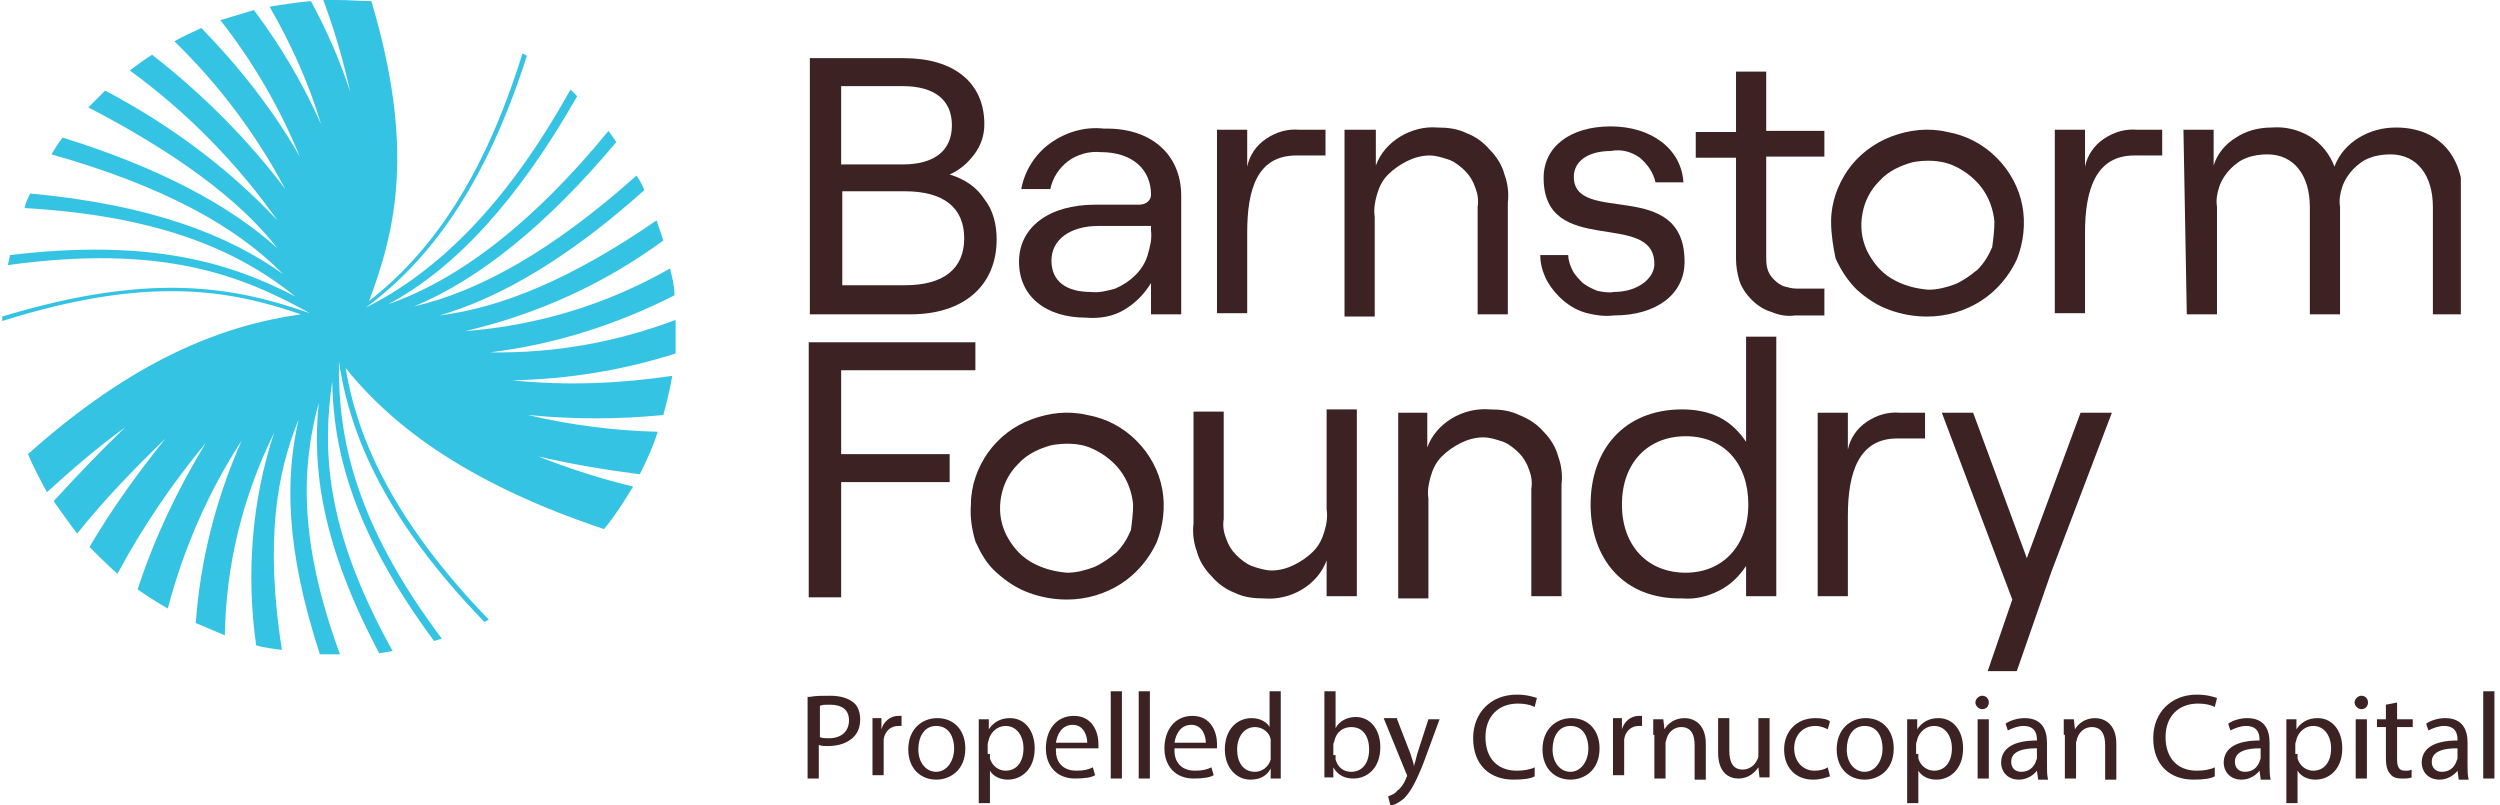 <?xml version="1.0" encoding="utf-8"?>
<!-- Generator: Adobe Illustrator 27.8.1, SVG Export Plug-In . SVG Version: 6.00 Build 0)  -->
<svg version="1.1" id="Layer_1" xmlns="http://www.w3.org/2000/svg" xmlns:xlink="http://www.w3.org/1999/xlink" x="0px" y="0px"
	 viewBox="0 0 223.5 72" style="enable-background:new 0 0 223.5 72;" xml:space="preserve">
<style type="text/css">
	.st0{clip-path:url(#SVGID_00000179638971628605757420000001120401238524447631_);}
	.st1{fill:#3C2222;}
	.st2{fill:#35C3E3;}
</style>
<g>
	<defs>
		<rect id="SVGID_1_" width="220" height="60"/>
	</defs>
	<clipPath id="SVGID_00000021085807491468894400000001034316630309874595_">
		<use xlink:href="#SVGID_1_"  style="overflow:visible;"/>
	</clipPath>
	<g style="clip-path:url(#SVGID_00000021085807491468894400000001034316630309874595_);">
		<path class="st1" d="M72.4,5.2h8.4c4.5,0,7.2,2.2,7.2,5.9c0,1-0.3,1.9-0.9,2.7c-0.6,0.8-1.3,1.4-2.2,1.8c1.3,0.4,2.4,1.1,3.1,2.2
			c0.8,1,1.1,2.3,1.1,3.6c0,4.1-2.9,6.7-7.7,6.7h-9V5.2z M80.7,14.7c2.8,0,4.4-1.2,4.4-3.5c0-2.3-1.6-3.5-4.4-3.5h-5.5v7H80.7z
			 M80.9,25.5c3.5,0,5.3-1.5,5.3-4.2s-1.8-4.2-5.3-4.2h-5.6v8.4H80.9z"/>
		<path class="st1" d="M105.6,17.5v10.6h-2.7v-2.8c-0.6,1-1.4,1.8-2.4,2.4c-1,0.6-2.2,0.8-3.4,0.7c-3.6,0-6-1.9-6-5s2.7-5.1,6.8-5.1
			h3.9c0.7,0,1.1-0.4,1.1-0.9c0-2.2-1.6-3.8-4.5-3.8c-1-0.1-2.1,0.2-2.9,0.8c-0.8,0.6-1.4,1.5-1.6,2.5h-2.6c0.3-1.6,1.2-3.1,2.6-4.1
			c1.4-1,3.1-1.5,4.8-1.3C102.9,11.4,105.6,13.8,105.6,17.5z M102.9,20.6v-0.4h-4.7c-2.5,0-4.2,1.2-4.2,3.1s1.4,2.8,3.5,2.8
			c0.7,0.1,1.5-0.1,2.2-0.3c0.7-0.3,1.3-0.7,1.8-1.2c0.5-0.5,0.9-1.1,1.1-1.8S103,21.4,102.9,20.6z"/>
		<path class="st1" d="M115.9,13.9c-3.5,0-4.4,3-4.4,6.9v7.2h-2.7V11.6h2.7v3.3c0.2-1,0.8-1.9,1.7-2.5c0.9-0.6,1.9-0.9,3-0.8h2.3
			v2.3H115.9z"/>
		<path class="st1" d="M120.3,11.6h2.7v3.2c0.4-1.1,1.2-2,2.2-2.6c1-0.6,2.2-0.9,3.3-0.8c0.9,0,1.8,0.1,2.6,0.5
			c0.8,0.3,1.5,0.8,2.1,1.5c0.6,0.6,1.1,1.4,1.3,2.2c0.3,0.8,0.4,1.7,0.3,2.5v10h-2.7v-9.6c0.1-0.6,0-1.2-0.2-1.7
			c-0.2-0.6-0.5-1.1-0.9-1.5c-0.4-0.4-0.9-0.8-1.4-1c-0.6-0.2-1.2-0.4-1.8-0.4c-0.7,0-1.4,0.2-2,0.5c-0.6,0.3-1.2,0.7-1.7,1.2
			c-0.5,0.5-0.8,1.1-1,1.8c-0.2,0.7-0.3,1.3-0.2,2v8.9h-2.7V11.6z"/>
		<path class="st1" d="M137.7,22.8h2.5c0,0.5,0.2,1,0.4,1.4c0.2,0.4,0.6,0.8,0.9,1.1c0.4,0.3,0.8,0.5,1.3,0.7c0.5,0.1,1,0.2,1.5,0.1
			c2.1,0,3.6-1.2,3.6-2.5c0-4.9-9.9-0.5-9.9-7.7c0-2.8,2.4-4.6,6-4.6c3.5,0,6.3,1.9,6.5,5h-2.5c-0.2-0.9-0.7-1.6-1.4-2.2
			c-0.7-0.5-1.6-0.8-2.6-0.6c-2,0-3.3,0.9-3.3,2.3c0,4.4,9.9,0,9.9,7.6c0,2.9-2.5,4.8-6.3,4.8c-0.8,0.1-1.6,0-2.4-0.2
			c-0.8-0.2-1.5-0.6-2.1-1.1s-1.1-1.1-1.5-1.8C137.9,24.3,137.7,23.6,137.7,22.8z"/>
		<path class="st1" d="M157.9,6.4v5.3h5.2v2.3h-5.2v8.9c0,0.4,0,0.7,0.1,1.1c0.1,0.4,0.3,0.7,0.6,1c0.3,0.3,0.6,0.5,0.9,0.6
			c0.4,0.1,0.7,0.2,1.1,0.2h2.5v2.4h-2.6c-0.7,0.1-1.4,0-2.1-0.3c-0.7-0.2-1.3-0.6-1.8-1.1c-0.5-0.5-0.9-1.1-1.1-1.7
			c-0.2-0.7-0.3-1.3-0.3-2v-9h-3.6v-2.3h3.6V6.4H157.9z"/>
		<path class="st1" d="M163.7,19.8c0-1.7,0.6-3.3,1.5-4.6s2.3-2.4,3.9-3c1.6-0.6,3.3-0.8,5-0.4c1.7,0.3,3.2,1.1,4.4,2.3
			s2,2.7,2.3,4.3c0.3,1.6,0.1,3.3-0.5,4.8c-0.7,1.5-1.8,2.8-3.2,3.7c-1.4,0.9-3.1,1.4-4.8,1.4c-1.2,0-2.3-0.2-3.4-0.6
			c-1.1-0.4-2-1-2.9-1.8c-0.8-0.8-1.4-1.7-1.9-2.8C163.9,22.1,163.7,21,163.7,19.8z M178.3,19.8c-0.1-1.1-0.5-2.2-1.2-3.1
			c-0.7-0.9-1.7-1.6-2.7-2c-1.1-0.4-2.3-0.4-3.4-0.2c-1.1,0.3-2.2,0.8-3,1.7c-0.8,0.8-1.3,1.8-1.5,2.9c-0.2,1.1-0.1,2.2,0.4,3.3
			c0.5,1,1.2,1.9,2.2,2.5c1,0.6,2.1,0.9,3.3,1c0.8,0,1.6-0.2,2.4-0.5c0.7-0.3,1.4-0.8,2-1.3c0.6-0.6,1-1.3,1.3-2
			C178.2,21.4,178.3,20.6,178.3,19.8z"/>
		<path class="st1" d="M190.8,13.9c-3.4,0-4.4,3-4.4,6.9v7.2h-2.7V11.6h2.7v3.3c0.2-1,0.8-1.9,1.7-2.5c0.9-0.6,1.9-0.9,3-0.8h2.2
			v2.3H190.8z"/>
		<path class="st1" d="M195.2,11.6h2.7v3.2c0.3-1,1-1.9,2-2.5c0.9-0.6,2-0.9,3.2-0.9c1.2-0.1,2.4,0.2,3.4,0.8c1,0.6,1.8,1.6,2.2,2.7
			c0.4-1.1,1.2-2,2.2-2.6c1-0.6,2.1-0.9,3.3-0.9c3.7,0,6,2.4,6,6.4v10.3h-2.7v-9.6c0-2.8-1.4-4.7-3.8-4.7c-0.6,0-1.3,0.1-1.8,0.3
			c-0.6,0.2-1.1,0.6-1.5,1c-0.4,0.4-0.8,1-1,1.6c-0.2,0.6-0.3,1.2-0.2,1.8v9.6h-2.7v-9.6c0-2.8-1.4-4.7-3.8-4.7
			c-0.6,0-1.3,0.1-1.8,0.3c-0.6,0.2-1.1,0.6-1.5,1c-0.4,0.4-0.8,1-1,1.6c-0.2,0.6-0.3,1.2-0.2,1.8v9.6h-2.7L195.2,11.6z"/>
		<path class="st1" d="M72.4,30.6h14.8v2.5H75.2v7.5h9.7v2.5h-9.7v10.3h-2.9V30.6z"/>
		<path class="st1" d="M86.8,45.1c0-1.7,0.6-3.3,1.5-4.6c1-1.4,2.3-2.4,3.9-3c1.6-0.6,3.3-0.8,5-0.4c1.7,0.3,3.2,1.1,4.4,2.3
			c1.2,1.2,2,2.7,2.3,4.3c0.3,1.6,0.1,3.3-0.5,4.8c-0.7,1.5-1.8,2.8-3.2,3.7c-1.4,0.9-3.1,1.4-4.8,1.4c-1.2,0-2.3-0.2-3.4-0.6
			c-1.1-0.4-2-1-2.9-1.8s-1.4-1.7-1.9-2.8C86.9,47.4,86.7,46.2,86.8,45.1z M101.3,45.1c-0.1-1.1-0.5-2.2-1.2-3.1
			c-0.7-0.9-1.7-1.6-2.7-2s-2.3-0.4-3.4-0.2c-1.1,0.3-2.2,0.8-3,1.7c-0.8,0.8-1.3,1.8-1.5,2.9c-0.2,1.1-0.1,2.2,0.4,3.3
			c0.5,1,1.2,1.9,2.2,2.5c1,0.6,2.1,0.9,3.3,1c0.8,0,1.6-0.2,2.4-0.5c0.7-0.3,1.4-0.8,2-1.3c0.6-0.6,1-1.3,1.3-2
			C101.2,46.7,101.3,45.9,101.3,45.1z"/>
		<path class="st1" d="M121.3,53.3h-2.7v-3.2c-0.4,1.1-1.2,2-2.2,2.6c-1,0.6-2.2,0.9-3.4,0.8c-0.9,0-1.8-0.1-2.6-0.5
			c-0.8-0.3-1.5-0.8-2.1-1.5c-0.6-0.6-1.1-1.4-1.3-2.2c-0.3-0.8-0.4-1.7-0.3-2.5v-10h2.7v9.6c-0.1,0.6,0,1.2,0.2,1.7
			c0.2,0.6,0.5,1.1,0.9,1.5c0.4,0.4,0.9,0.8,1.4,1c0.6,0.2,1.2,0.4,1.8,0.4c0.7,0,1.4-0.2,2-0.5c0.6-0.3,1.2-0.7,1.7-1.2
			c0.5-0.5,0.8-1.1,1-1.8c0.2-0.6,0.3-1.3,0.2-2v-8.9h2.7V53.3z"/>
		<path class="st1" d="M124.9,36.9h2.7v3.1c0.4-1.1,1.2-2,2.2-2.6c1-0.6,2.2-0.9,3.4-0.8c0.9,0,1.8,0.1,2.6,0.5
			c0.8,0.3,1.6,0.8,2.2,1.5c0.6,0.6,1.1,1.4,1.3,2.2c0.3,0.8,0.4,1.7,0.3,2.5v10h-2.7v-9.6c0.1-0.6,0-1.2-0.2-1.7
			c-0.2-0.6-0.5-1.1-0.9-1.5c-0.4-0.4-0.9-0.8-1.4-1c-0.6-0.2-1.2-0.4-1.8-0.4c-0.7,0-1.4,0.2-2,0.5c-0.6,0.3-1.2,0.7-1.7,1.2
			c-0.5,0.5-0.8,1.1-1,1.8c-0.2,0.7-0.3,1.3-0.2,2v8.9h-2.7V36.9z"/>
		<path class="st1" d="M142.2,45.1c0-4.8,2.9-8.5,8.2-8.5c1.1,0,2.3,0.2,3.3,0.7c1,0.5,1.8,1.3,2.4,2.2v-9.4h2.7v23.2h-2.7v-2.7
			c-0.6,0.9-1.4,1.7-2.4,2.2c-1,0.5-2.1,0.8-3.3,0.7C145.1,53.6,142.2,49.9,142.2,45.1z M156.3,45.1c0-3.7-2.2-6.1-5.6-6.1
			c-3.4,0-5.7,2.4-5.7,6.1s2.3,6.1,5.7,6.1C154,51.2,156.3,48.8,156.3,45.1L156.3,45.1z"/>
		<path class="st1" d="M169.6,39.2c-3.4,0-4.4,3-4.4,6.9v7.2h-2.7V36.9h2.7v3.3c0.2-1,0.8-1.9,1.7-2.5c0.9-0.6,1.9-0.9,3-0.8h2.2
			v2.3L169.6,39.2z"/>
		<path class="st1" d="M183.4,51.1l-3.1,8.9h-2.6l2.2-6.4l-6.3-16.7h2.8l4.8,13l4.8-13h2.8L183.4,51.1z"/>
		<path class="st2" d="M45.8,34c5-0.1,9.9-0.9,14.6-2.4c0-0.7,0-1.5,0-2.3c0-0.2,0-0.5,0-0.7c-5.3,2-10.9,3-16.6,2.9
			c5.8-0.7,11.4-2.5,16.5-5.1c0-0.8-0.2-1.6-0.4-2.4c-5.6,3.2-11.8,5.1-18.3,5.6c6.4-1.5,12.4-4.2,17.7-8.1
			c-0.2-0.6-0.4-1.2-0.6-1.8c-7.7,5.3-13.9,7.8-19.4,8.5c5.5-1.6,11.6-5.2,18.3-11.2c-0.2-0.5-0.4-0.9-0.7-1.3
			C49.5,22.3,43,26,37,27.4c5.8-2.4,11.9-7.3,18.1-14.7l-0.7-1C47.6,20,41,25,34.7,27.2c6-3.2,11.6-9.3,16.9-18.6L51,8
			c-5.7,10.3-11.9,16.3-18.3,19.5C38.4,23.3,43.4,16.6,47.1,5c-0.1-0.1-0.3-0.2-0.4-0.2C43.2,16.1,38.4,22.7,33,26.9
			c2.4-6.4,4.1-13.7,0.2-26.8c-1,0-2-0.1-3.1-0.1h-1.2c1,2.7,1.8,5.4,2.4,8.2c-0.9-2.8-2.1-5.5-3.5-8.1c-1.2,0.1-2.5,0.3-3.7,0.5
			c1.9,3.3,3.5,6.8,4.6,10.5c-1.6-3.6-3.6-7-6-10.2c-1,0.3-2,0.6-3,0.9c2.9,3.7,5.3,7.8,7.1,12.2c-2.4-4.2-5.4-8-8.8-11.5
			c-0.8,0.4-1.6,0.7-2.4,1.2c4,3.9,7.3,8.3,9.9,13.2c-3.4-4.5-7.4-8.5-11.9-12c-0.7,0.4-1.3,0.9-2,1.4c5.1,3.7,9.6,8.3,13.2,13.4
			C20.4,15,15.1,11.1,9.4,8.1c-0.5,0.5-1,1-1.5,1.5c7.7,4,13.5,8.2,16.9,12.6c-4.2-3.8-10.5-7.2-19.2-9.9c-0.4,0.5-0.7,1-1,1.5
			c9.9,2.8,16.5,6.4,20.7,10.7c-4.9-3.5-11.8-6.2-22.6-7.2c-0.2,0.4-0.4,0.8-0.5,1.3c12.1,0.7,19.1,3.8,24.2,7.9
			c-5.8-3-12.9-5.2-25.5-3.7l-0.2,0.9c13.8-1.9,20.9,0.9,27,4.3c-6.6-2.3-14-3.8-27.5,0.3v0.4c13-4.1,20.3-2.8,26.7-0.6
			c-7.1,1-15,4.1-24.4,12.5c0.5,1.2,1.1,2.3,1.7,3.4c2.2-2,4.5-4,7-5.8c-2,1.9-4.2,4.2-6.4,6.6c0.7,1,1.4,2,2.1,2.9
			c2.4-3,5.1-5.8,7.9-8.5c-2.5,3.1-4.8,6.3-6.8,9.7c0.8,0.8,1.6,1.6,2.5,2.4c2.2-4.1,4.9-8.1,7.9-11.7c-2.5,4.1-4.6,8.5-6.1,13.1
			c0.9,0.6,1.8,1.2,2.7,1.7c1.4-5.3,3.6-10.4,6.6-15c-2.3,5.2-3.7,10.7-4.1,16.3c0.9,0.4,1.7,0.7,2.6,1.1c0.1-6.3,1.6-12.4,4.4-18.1
			c-2,6.1-2.5,12.6-1.6,19c0.7,0.2,1.5,0.3,2.3,0.4c-1.5-9.6-0.5-15.7,1.5-20.6c-1.2,5.2-1.2,11.5,1.9,21h1.6h0.2
			C26.6,48.2,27,41.5,28.5,36c-0.6,5.8,0.2,12.6,5.4,22.4l1.2-0.2c-6-10.8-6.3-17.8-5.4-24.1c0.1,6.4,2,13.6,9.1,23.2l0.7-0.2
			c-7.8-10.4-9.3-18-9.2-24.8c1,6.9,4.4,14.4,13,23.3l0.4-0.2C35.5,46.9,32,39.6,30.9,32.9c4.4,5.5,11.4,10.5,23.1,14.4
			c1-1.2,1.8-2.5,2.6-3.8c-2.9-0.7-5.7-1.6-8.5-2.7c3,0.7,6,1.2,9.1,1.6c0.6-1.2,1.2-2.5,1.6-3.8c-3.9-0.1-7.8-0.6-11.6-1.5
			c4,0.4,8.1,0.4,12.1,0c0.3-1.1,0.6-2.3,0.8-3.5C55.4,34.3,50.6,34.5,45.8,34z"/>
	</g>
</g>
<g>
	<path class="st1" d="M72.4,62.3c0.5-0.1,1.1-0.1,1.8-0.1c0.9,0,1.6,0.2,2.1,0.6c0.4,0.3,0.6,0.9,0.6,1.5c0,0.7-0.2,1.2-0.6,1.6
		c-0.5,0.5-1.3,0.8-2.3,0.8c-0.3,0-0.5,0-0.8-0.1v3h-1V62.3z M73.3,65.9c0.2,0.1,0.5,0.1,0.8,0.1c1.1,0,1.8-0.6,1.8-1.6
		c0-1-0.7-1.4-1.7-1.4c-0.4,0-0.7,0-0.9,0.1V65.9z"/>
	<path class="st1" d="M78,65.9c0-0.6,0-1.2,0-1.7h0.8l0,1h0c0.2-0.7,0.8-1.2,1.5-1.2c0.1,0,0.2,0,0.3,0v0.9c-0.1,0-0.2,0-0.3,0
		c-0.7,0-1.2,0.5-1.3,1.2c0,0.1,0,0.3,0,0.4v2.8h-1V65.9z"/>
	<path class="st1" d="M86.3,66.9c0,2-1.4,2.8-2.6,2.8c-1.4,0-2.5-1-2.5-2.7c0-1.8,1.2-2.8,2.6-2.8C85.3,64.2,86.3,65.3,86.3,66.9z
		 M82.1,67c0,1.2,0.7,2,1.6,2c0.9,0,1.6-0.9,1.6-2.1c0-0.9-0.4-2-1.6-2C82.6,64.9,82.1,65.9,82.1,67z"/>
	<path class="st1" d="M87.5,66c0-0.7,0-1.2,0-1.7h0.9l0,0.9h0c0.4-0.6,1-1,1.9-1c1.3,0,2.2,1.1,2.2,2.7c0,1.9-1.2,2.8-2.4,2.8
		c-0.7,0-1.3-0.3-1.6-0.8h0v2.9h-1V66z M88.5,67.4c0,0.1,0,0.3,0,0.4c0.2,0.7,0.8,1.1,1.4,1.1c1,0,1.6-0.8,1.6-2c0-1.1-0.6-2-1.6-2
		c-0.7,0-1.3,0.5-1.5,1.2c0,0.1-0.1,0.3-0.1,0.4V67.4z"/>
	<path class="st1" d="M94.4,67.1c0,1.3,0.9,1.8,1.8,1.8c0.7,0,1.1-0.1,1.5-0.3l0.2,0.7c-0.3,0.2-0.9,0.3-1.8,0.3
		c-1.6,0-2.6-1.1-2.6-2.7c0-1.6,0.9-2.9,2.5-2.9c1.7,0,2.2,1.5,2.2,2.5c0,0.2,0,0.3,0,0.4H94.4z M97.2,66.4c0-0.6-0.3-1.6-1.3-1.6
		c-1,0-1.4,0.9-1.5,1.6H97.2z"/>
	<path class="st1" d="M99.3,61.8h1v7.8h-1V61.8z"/>
	<path class="st1" d="M101.8,61.8h1v7.8h-1V61.8z"/>
	<path class="st1" d="M105,67.1c0,1.3,0.9,1.8,1.8,1.8c0.7,0,1.1-0.1,1.5-0.3l0.2,0.7c-0.3,0.2-0.9,0.3-1.8,0.3
		c-1.6,0-2.6-1.1-2.6-2.7c0-1.6,0.9-2.9,2.5-2.9c1.7,0,2.2,1.5,2.2,2.5c0,0.2,0,0.3,0,0.4H105z M107.8,66.4c0-0.6-0.3-1.6-1.3-1.6
		c-1,0-1.4,0.9-1.5,1.6H107.8z"/>
	<path class="st1" d="M114.5,61.8v6.4c0,0.5,0,1,0,1.4h-0.9l0-0.9h0c-0.3,0.6-0.9,1-1.8,1c-1.3,0-2.3-1.1-2.3-2.7
		c0-1.8,1.1-2.8,2.4-2.8c0.8,0,1.4,0.4,1.6,0.8h0v-3.2H114.5z M113.6,66.5c0-0.1,0-0.3,0-0.4c-0.1-0.6-0.7-1.1-1.4-1.1
		c-1,0-1.6,0.9-1.6,2c0,1.1,0.5,2,1.6,2c0.6,0,1.2-0.4,1.4-1.1c0-0.1,0-0.3,0-0.4V66.5z"/>
	<path class="st1" d="M118.4,69.6c0-0.4,0-0.9,0-1.4v-6.4h1v3.3h0c0.3-0.6,1-1,1.8-1c1.3,0,2.2,1.1,2.2,2.7c0,1.9-1.2,2.8-2.4,2.8
		c-0.8,0-1.4-0.3-1.8-1h0l0,0.9H118.4z M119.4,67.5c0,0.1,0,0.2,0,0.4c0.2,0.7,0.7,1.1,1.4,1.1c1,0,1.6-0.8,1.6-2c0-1.1-0.5-2-1.6-2
		c-0.7,0-1.3,0.4-1.5,1.2c0,0.1-0.1,0.2-0.1,0.4V67.5z"/>
	<path class="st1" d="M124.9,64.3l1.2,3.1c0.1,0.4,0.3,0.8,0.3,1.1h0c0.1-0.3,0.2-0.7,0.3-1.1l1-3.1h1l-1.4,3.8
		c-0.7,1.8-1.2,2.7-1.8,3.3c-0.5,0.4-0.9,0.6-1.2,0.6l-0.2-0.8c0.2-0.1,0.6-0.2,0.8-0.5c0.3-0.2,0.6-0.6,0.8-1.1
		c0-0.1,0.1-0.2,0.1-0.2c0-0.1,0-0.1-0.1-0.3l-2-4.9H124.9z"/>
	<path class="st1" d="M137.2,69.4c-0.3,0.2-1,0.3-1.9,0.3c-2.1,0-3.6-1.3-3.6-3.7c0-2.3,1.6-3.9,3.9-3.9c0.9,0,1.5,0.2,1.8,0.3
		l-0.2,0.8c-0.4-0.2-0.9-0.3-1.5-0.3c-1.7,0-2.9,1.1-2.9,3c0,1.8,1,3,2.8,3c0.6,0,1.2-0.1,1.6-0.3L137.2,69.4z"/>
	<path class="st1" d="M143,66.9c0,2-1.4,2.8-2.6,2.8c-1.4,0-2.5-1-2.5-2.7c0-1.8,1.2-2.8,2.6-2.8C142,64.2,143,65.3,143,66.9z
		 M138.8,67c0,1.2,0.7,2,1.6,2c0.9,0,1.6-0.9,1.6-2.1c0-0.9-0.4-2-1.6-2C139.3,64.9,138.8,65.9,138.8,67z"/>
	<path class="st1" d="M144.2,65.9c0-0.6,0-1.2,0-1.7h0.8l0,1h0c0.2-0.7,0.8-1.2,1.5-1.2c0.1,0,0.2,0,0.3,0v0.9c-0.1,0-0.2,0-0.3,0
		c-0.7,0-1.2,0.5-1.3,1.2c0,0.1,0,0.3,0,0.4v2.8h-1V65.9z"/>
	<path class="st1" d="M147.8,65.7c0-0.5,0-1,0-1.4h0.9l0.1,0.9h0c0.3-0.5,0.9-1,1.8-1c0.7,0,1.9,0.4,1.9,2.3v3.2h-1v-3.1
		c0-0.9-0.3-1.6-1.2-1.6c-0.6,0-1.1,0.4-1.3,1c0,0.1-0.1,0.3-0.1,0.4v3.2h-1V65.7z"/>
	<path class="st1" d="M158.2,68.1c0,0.5,0,1,0,1.4h-0.9l-0.1-0.9h0c-0.3,0.4-0.8,1-1.8,1c-0.8,0-1.8-0.5-1.8-2.3v-3.1h1v2.9
		c0,1,0.3,1.7,1.2,1.7c0.6,0,1.1-0.4,1.3-0.9c0.1-0.1,0.1-0.3,0.1-0.5v-3.2h1V68.1z"/>
	<path class="st1" d="M163.6,69.4c-0.3,0.1-0.8,0.3-1.5,0.3c-1.6,0-2.6-1.1-2.6-2.7c0-1.6,1.1-2.8,2.8-2.8c0.6,0,1.1,0.1,1.3,0.3
		l-0.2,0.7c-0.2-0.1-0.6-0.3-1.1-0.3c-1.2,0-1.9,0.9-1.9,2c0,1.2,0.8,2,1.8,2c0.5,0,0.9-0.1,1.2-0.3L163.6,69.4z"/>
	<path class="st1" d="M169.3,66.9c0,2-1.4,2.8-2.6,2.8c-1.4,0-2.5-1-2.5-2.7c0-1.8,1.2-2.8,2.6-2.8
		C168.3,64.2,169.3,65.3,169.3,66.9z M165.1,67c0,1.2,0.7,2,1.6,2c0.9,0,1.6-0.9,1.6-2.1c0-0.9-0.4-2-1.6-2
		C165.6,64.9,165.1,65.9,165.1,67z"/>
	<path class="st1" d="M170.5,66c0-0.7,0-1.2,0-1.7h0.9l0,0.9h0c0.4-0.6,1-1,1.9-1c1.3,0,2.2,1.1,2.2,2.7c0,1.9-1.2,2.8-2.4,2.8
		c-0.7,0-1.3-0.3-1.6-0.8h0v2.9h-1V66z M171.5,67.4c0,0.1,0,0.3,0,0.4c0.2,0.7,0.8,1.1,1.4,1.1c1,0,1.6-0.8,1.6-2c0-1.1-0.6-2-1.6-2
		c-0.7,0-1.3,0.5-1.5,1.2c0,0.1-0.1,0.3-0.1,0.4V67.4z"/>
	<path class="st1" d="M177.8,62.8c0,0.3-0.2,0.6-0.6,0.6c-0.3,0-0.6-0.3-0.6-0.6c0-0.3,0.3-0.6,0.6-0.6
		C177.6,62.2,177.8,62.5,177.8,62.8z M176.8,69.6v-5.3h1v5.3H176.8z"/>
	<path class="st1" d="M182.2,69.6l-0.1-0.7h0c-0.3,0.4-0.9,0.8-1.6,0.8c-1.1,0-1.6-0.8-1.6-1.5c0-1.3,1.1-2,3.2-2v-0.1
		c0-0.4-0.1-1.2-1.2-1.2c-0.5,0-1,0.2-1.4,0.4l-0.2-0.6c0.4-0.3,1.1-0.5,1.7-0.5c1.6,0,2,1.1,2,2.2v2c0,0.5,0,0.9,0.1,1.3H182.2z
		 M182,66.9c-1,0-2.2,0.2-2.2,1.2c0,0.6,0.4,0.9,0.9,0.9c0.7,0,1.1-0.4,1.3-0.9c0-0.1,0.1-0.2,0.1-0.3V66.9z"/>
	<path class="st1" d="M184.5,65.7c0-0.5,0-1,0-1.4h0.9l0.1,0.9h0c0.3-0.5,0.9-1,1.8-1c0.7,0,1.9,0.4,1.9,2.3v3.2h-1v-3.1
		c0-0.9-0.3-1.6-1.2-1.6c-0.6,0-1.1,0.4-1.3,1c0,0.1-0.1,0.3-0.1,0.4v3.2h-1V65.7z"/>
	<path class="st1" d="M198,69.4c-0.3,0.2-1,0.3-1.9,0.3c-2.1,0-3.6-1.3-3.6-3.7c0-2.3,1.6-3.9,3.9-3.9c0.9,0,1.5,0.2,1.8,0.3
		l-0.2,0.8c-0.4-0.2-0.9-0.3-1.5-0.3c-1.7,0-2.9,1.1-2.9,3c0,1.8,1,3,2.8,3c0.6,0,1.2-0.1,1.6-0.3L198,69.4z"/>
	<path class="st1" d="M202.1,69.6l-0.1-0.7h0c-0.3,0.4-0.9,0.8-1.6,0.8c-1.1,0-1.6-0.8-1.6-1.5c0-1.3,1.1-2,3.2-2v-0.1
		c0-0.4-0.1-1.2-1.2-1.2c-0.5,0-1,0.2-1.4,0.4l-0.2-0.6c0.4-0.3,1.1-0.5,1.7-0.5c1.6,0,2,1.1,2,2.2v2c0,0.5,0,0.9,0.1,1.3H202.1z
		 M202,66.9c-1,0-2.2,0.2-2.2,1.2c0,0.6,0.4,0.9,0.9,0.9c0.7,0,1.1-0.4,1.3-0.9c0-0.1,0.1-0.2,0.1-0.3V66.9z"/>
	<path class="st1" d="M204.4,66c0-0.7,0-1.2,0-1.7h0.9l0,0.9h0c0.4-0.6,1-1,1.9-1c1.3,0,2.2,1.1,2.2,2.7c0,1.9-1.2,2.8-2.4,2.8
		c-0.7,0-1.3-0.3-1.6-0.8h0v2.9h-1V66z M205.4,67.4c0,0.1,0,0.3,0,0.4c0.2,0.7,0.8,1.1,1.4,1.1c1,0,1.6-0.8,1.6-2c0-1.1-0.6-2-1.6-2
		c-0.7,0-1.3,0.5-1.5,1.2c0,0.1-0.1,0.3-0.1,0.4V67.4z"/>
	<path class="st1" d="M211.7,62.8c0,0.3-0.2,0.6-0.6,0.6c-0.3,0-0.6-0.3-0.6-0.6c0-0.3,0.3-0.6,0.6-0.6
		C211.5,62.2,211.7,62.5,211.7,62.8z M210.6,69.6v-5.3h1v5.3H210.6z"/>
	<path class="st1" d="M214.3,62.8v1.5h1.4V65h-1.4v2.9c0,0.7,0.2,1,0.7,1c0.3,0,0.4,0,0.6-0.1l0,0.7c-0.2,0.1-0.5,0.1-0.9,0.1
		c-0.4,0-0.8-0.1-1-0.4c-0.3-0.3-0.4-0.8-0.4-1.4V65h-0.8v-0.7h0.8V63L214.3,62.8z"/>
	<path class="st1" d="M219.8,69.6l-0.1-0.7h0c-0.3,0.4-0.9,0.8-1.6,0.8c-1.1,0-1.6-0.8-1.6-1.5c0-1.3,1.1-2,3.2-2v-0.1
		c0-0.4-0.1-1.2-1.2-1.2c-0.5,0-1,0.2-1.4,0.4l-0.2-0.6c0.4-0.3,1.1-0.5,1.7-0.5c1.6,0,2,1.1,2,2.2v2c0,0.5,0,0.9,0.1,1.3H219.8z
		 M219.6,66.9c-1,0-2.2,0.2-2.2,1.2c0,0.6,0.4,0.9,0.9,0.9c0.7,0,1.1-0.4,1.3-0.9c0-0.1,0.1-0.2,0.1-0.3V66.9z"/>
	<path class="st1" d="M222,61.8h1v7.8h-1V61.8z"/>
</g>
</svg>
